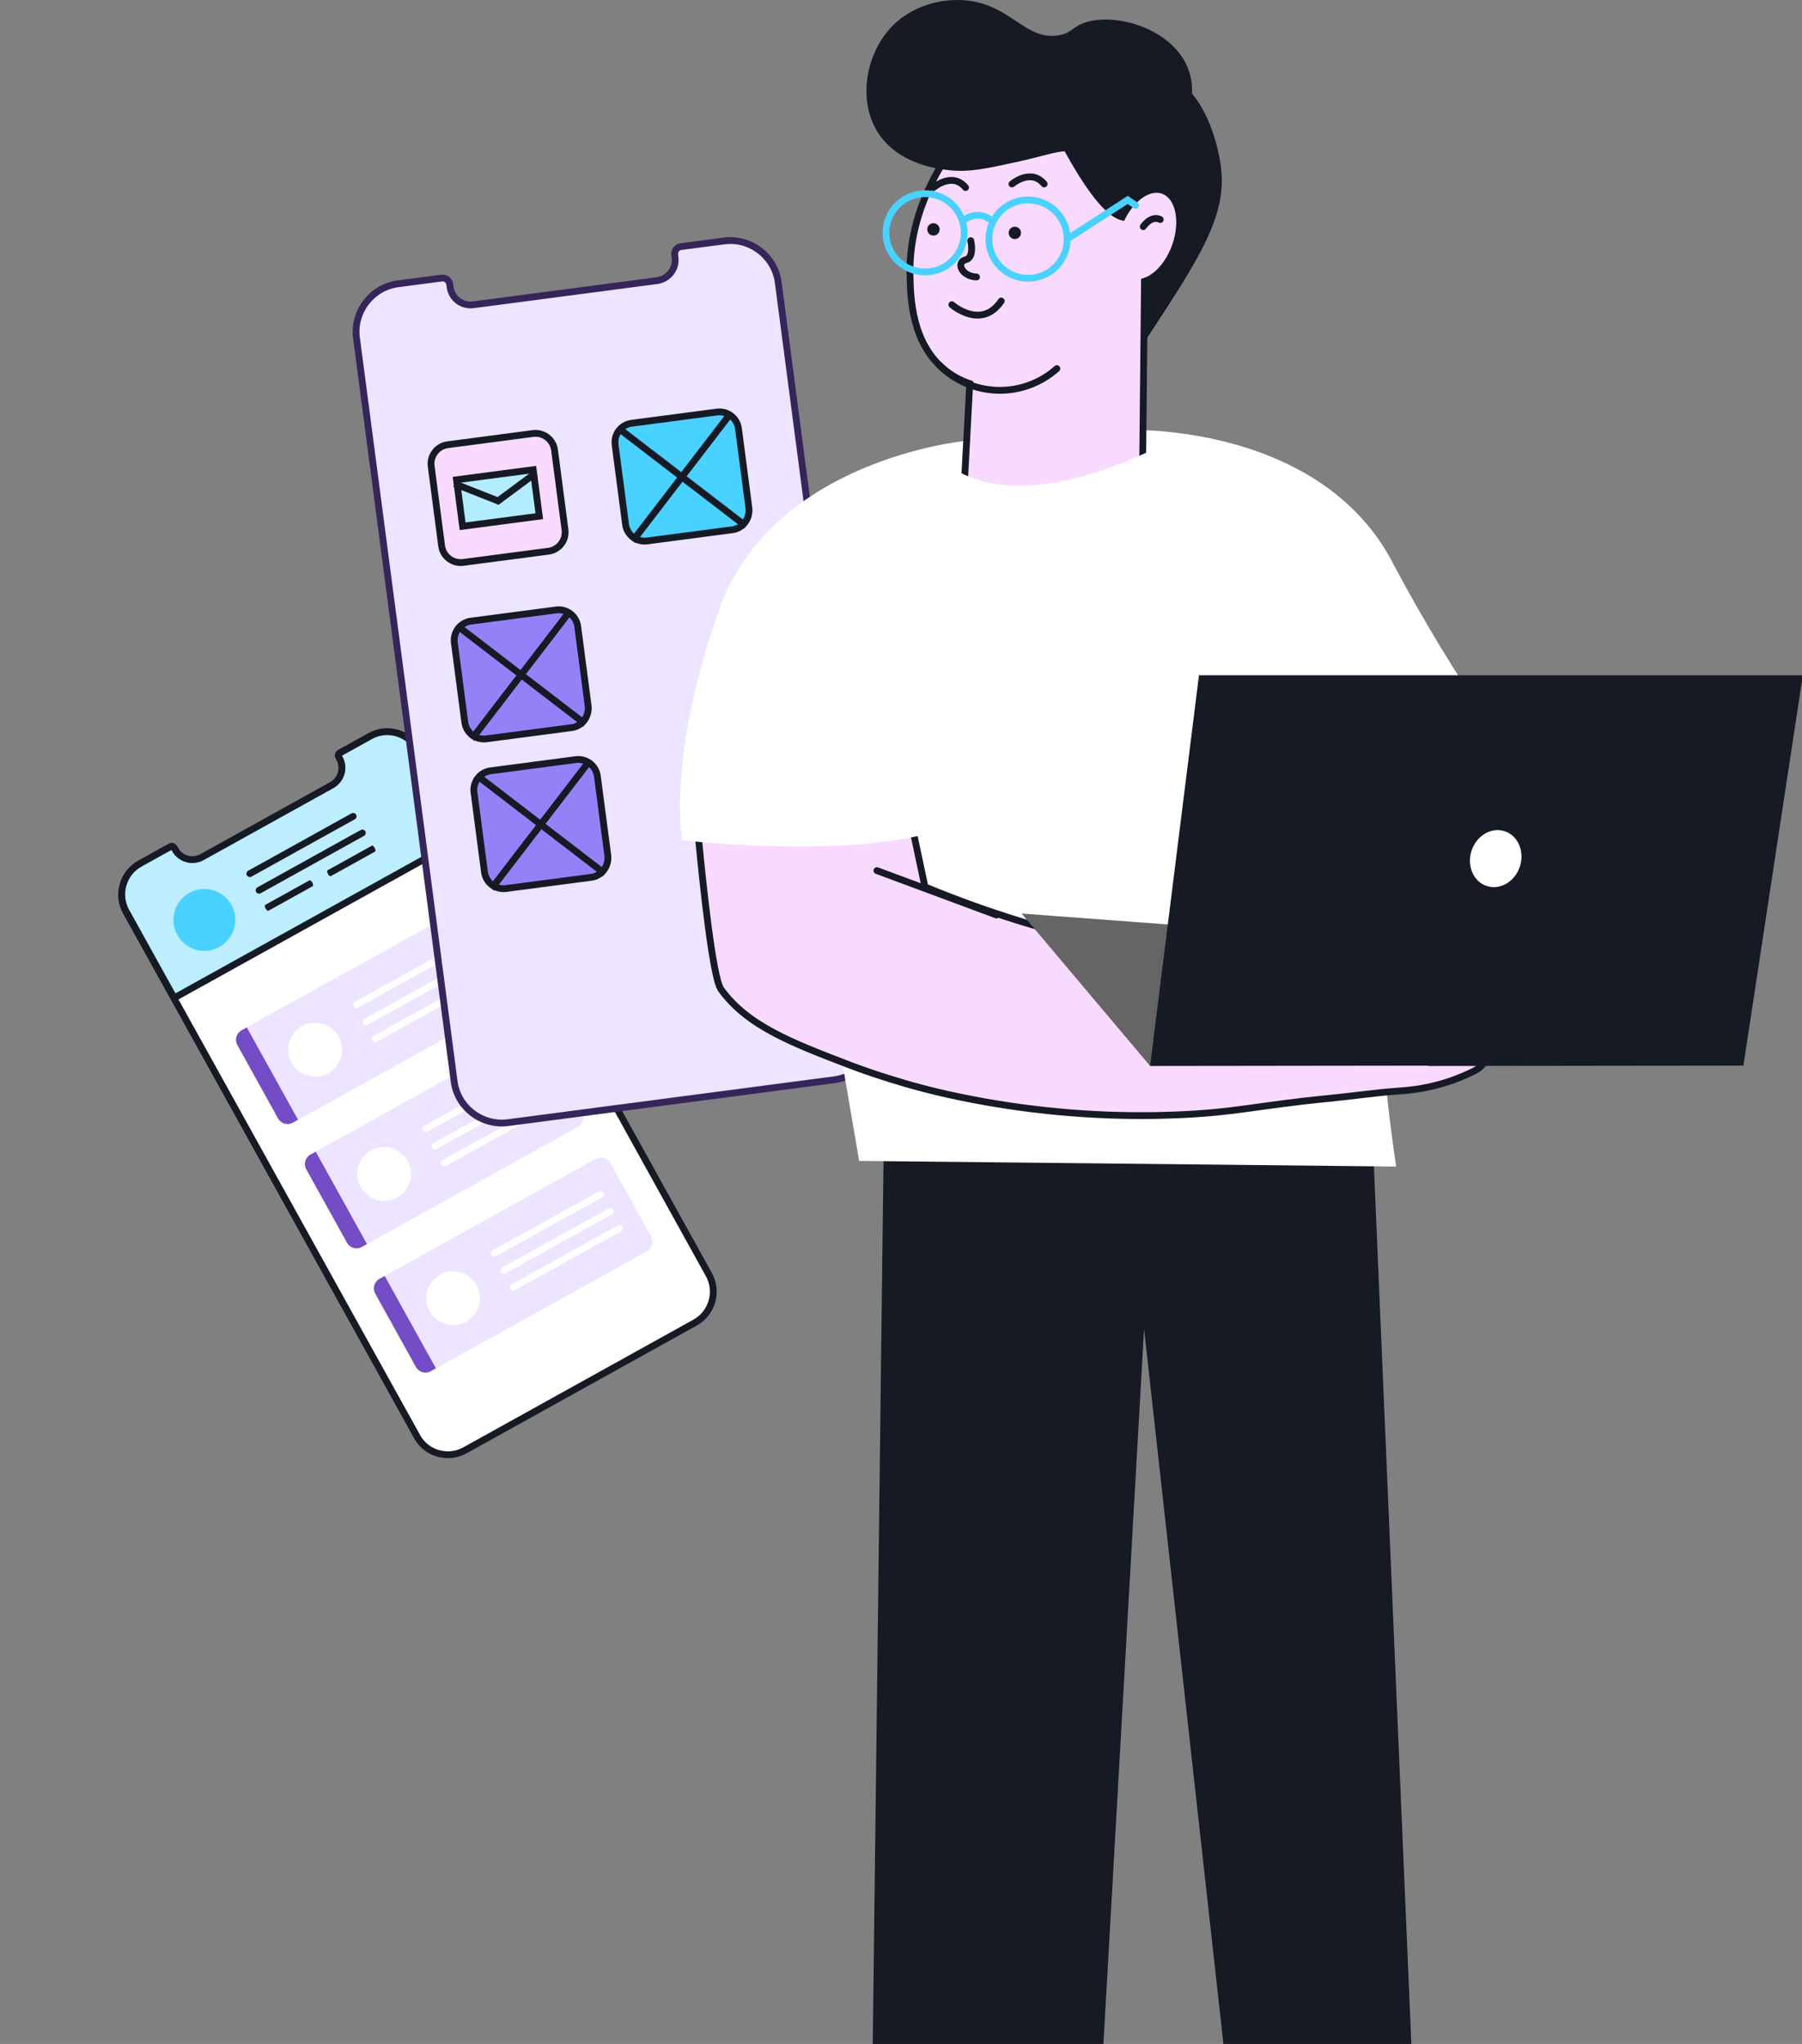 <?xml version="1.0" encoding="UTF-8"?> <svg xmlns="http://www.w3.org/2000/svg" width="530" height="601" viewBox="0 0 530 601" fill="none"><rect x="0" y="0" width="530" height="601" fill="#808080" stroke="none"/><g clip-path="url(#clip0_1467_8722)"><path d="M208.507 374.807L208.507 374.807C211.254 379.759 209.43 386.13 204.478 388.877L136.743 426.456C131.782 429.208 125.458 427.449 122.716 422.506L37.072 268.132C34.325 263.181 36.149 256.809 41.101 254.062L50.158 249.037C50.512 248.841 50.94 248.979 51.125 249.314L51.431 249.866C53.01 252.711 56.558 253.727 59.404 252.148L97.524 230.999C100.349 229.432 101.476 225.85 99.886 222.983L99.58 222.432C99.384 222.078 99.522 221.651 99.857 221.465L108.915 216.44C113.866 213.693 120.237 215.517 122.985 220.468C122.985 220.469 122.985 220.469 122.985 220.469L208.507 374.807Z" fill="white" stroke="#161A25" stroke-width="2"></path><path d="M122.862 220.434L136.972 245.866L51.216 293.442L37.107 268.01C34.357 263.054 36.11 256.728 41.136 253.94L50.193 248.915C50.547 248.719 50.975 248.857 51.16 249.192L51.466 249.743C53.045 252.589 56.593 253.605 59.439 252.026L97.559 230.877C100.405 229.298 101.421 225.751 99.842 222.905L99.58 222.432C99.384 222.078 99.522 221.651 99.857 221.465L108.915 216.44C113.866 213.693 120.115 215.482 122.862 220.434Z" fill="#BCEEFF" stroke="#161A25" stroke-width="2"></path><path d="M138.94 268.885L150.957 290.544C151.787 292.041 151.226 294 149.73 294.83L87.665 329.263L72.59 302.09L134.654 267.657C136.151 266.827 138.11 267.388 138.94 268.885Z" fill="#EDE4FF"></path><path d="M72.59 302.092L87.665 329.264L86.09 330.138C84.593 330.969 82.634 330.408 81.804 328.911L69.787 307.252C68.957 305.755 69.518 303.796 71.014 302.966L72.59 302.092Z" fill="#744CC6"></path><path d="M96.555 315.577C100.383 313.453 101.765 308.629 99.641 304.801C97.517 300.973 92.693 299.591 88.865 301.715C85.037 303.839 83.655 308.663 85.779 312.491C87.903 316.319 92.727 317.701 96.555 315.577Z" fill="white"></path><path d="M142.139 288.949L110.871 306.296C110.398 306.558 109.786 306.383 109.524 305.911C109.261 305.438 109.437 304.826 109.909 304.564L141.178 287.216C141.65 286.954 142.263 287.129 142.525 287.602C142.787 288.074 142.691 288.643 142.139 288.949Z" fill="white"></path><path d="M136.588 278.948L105.32 296.296C104.847 296.558 104.235 296.383 103.973 295.91C103.711 295.438 103.886 294.825 104.359 294.563L135.627 277.216C136.1 276.953 136.712 277.129 136.974 277.601C137.236 278.074 137.14 278.643 136.588 278.948Z" fill="white"></path><path d="M139.385 283.988L108.117 301.335C107.644 301.597 107.032 301.422 106.77 300.949C106.508 300.477 106.683 299.865 107.155 299.602L138.424 282.255C138.897 281.993 139.509 282.168 139.771 282.641C140.033 283.113 139.937 283.682 139.385 283.988Z" fill="white"></path><path d="M159.214 305.428L171.23 327.088C172.06 328.584 171.499 330.544 170.003 331.374L107.938 365.806L92.863 338.634L154.928 304.201C156.424 303.371 158.34 303.853 159.214 305.428Z" fill="#EDE4FF"></path><path d="M92.863 338.634L107.938 365.806L106.363 366.68C104.867 367.511 102.907 366.95 102.077 365.453L90.061 343.794C89.23 342.297 89.791 340.338 91.288 339.507L92.863 338.634Z" fill="#744CC6"></path><path d="M116.829 352.119C120.657 349.995 122.038 345.171 119.914 341.343C117.791 337.515 112.966 336.133 109.138 338.257C105.31 340.381 103.929 345.205 106.052 349.033C108.176 352.861 113.001 354.243 116.829 352.119Z" fill="white"></path><path d="M162.417 325.488L131.148 342.835C130.675 343.098 130.063 342.922 129.801 342.45C129.539 341.977 129.714 341.365 130.187 341.103L161.455 323.755C161.928 323.493 162.54 323.668 162.802 324.141C163.064 324.614 162.968 325.182 162.417 325.488Z" fill="white"></path><path d="M156.866 315.485L125.597 332.832C125.125 333.094 124.512 332.919 124.25 332.446C123.988 331.974 124.163 331.361 124.636 331.099L155.904 313.752C156.377 313.49 156.989 313.665 157.251 314.138C157.514 314.61 157.417 315.179 156.866 315.485Z" fill="white"></path><path d="M159.667 320.524L128.398 337.871C127.925 338.134 127.313 337.958 127.051 337.486C126.789 337.013 126.964 336.401 127.437 336.139L158.705 318.791C159.178 318.529 159.79 318.704 160.052 319.177C160.314 319.65 160.218 320.218 159.667 320.524Z" fill="white"></path><path d="M179.495 341.974L191.511 363.633C192.342 365.13 191.781 367.089 190.284 367.919L128.22 402.352L113.145 375.179L175.209 340.746C176.705 339.916 178.621 340.398 179.495 341.974Z" fill="#EDE4FF"></path><path d="M113.144 375.179L128.22 402.352L126.644 403.226C125.148 404.056 123.189 403.495 122.358 401.998L110.342 380.339C109.512 378.842 110.073 376.883 111.569 376.053L113.144 375.179Z" fill="#744CC6"></path><path d="M137.106 388.667C140.934 386.543 142.315 381.718 140.192 377.89C138.068 374.062 133.243 372.681 129.415 374.804C125.588 376.928 124.206 381.753 126.33 385.581C128.453 389.409 133.278 390.79 137.106 388.667Z" fill="white"></path><path d="M182.698 362.027L151.429 379.375C150.957 379.637 150.344 379.462 150.082 378.989C149.82 378.516 149.995 377.904 150.468 377.642L181.736 360.295C182.209 360.032 182.821 360.208 183.083 360.68C183.346 361.153 183.249 361.721 182.698 362.027Z" fill="white"></path><path d="M177.147 352.03L145.878 369.377C145.406 369.639 144.794 369.464 144.531 368.991C144.269 368.519 144.445 367.907 144.917 367.644L176.186 350.297C176.658 350.035 177.271 350.21 177.533 350.683C177.795 351.155 177.698 351.724 177.147 352.03Z" fill="white"></path><path d="M179.944 357.069L148.675 374.416C148.203 374.678 147.59 374.503 147.328 374.03C147.066 373.558 147.241 372.945 147.714 372.683L178.983 355.336C179.455 355.074 180.067 355.249 180.33 355.721C180.592 356.194 180.495 356.763 179.944 357.069Z" fill="white"></path><path d="M64.52 278.449C68.913 276.012 70.499 270.474 68.061 266.081C65.624 261.687 60.087 260.102 55.693 262.539C51.3 264.976 49.714 270.514 52.152 274.907C54.589 279.301 60.127 280.886 64.52 278.449Z" fill="#49D1FF"></path><path d="M104.355 240.899L73.953 257.766C73.48 258.028 72.868 257.853 72.606 257.38C72.344 256.908 72.519 256.295 72.991 256.033L103.394 239.167C103.866 238.904 104.478 239.08 104.741 239.552C105.003 240.025 104.827 240.637 104.355 240.899Z" fill="#161A25"></path><path d="M107.066 245.782L76.664 262.649C76.191 262.911 75.579 262.736 75.317 262.263C75.054 261.791 75.23 261.178 75.702 260.916L106.104 244.049C106.577 243.787 107.189 243.962 107.451 244.435C107.714 244.908 107.538 245.52 107.066 245.782Z" fill="#161A25"></path><path d="M91.974 260.576L78.958 267.797C78.755 267.909 78.37 267.612 78.11 267.143C77.85 266.674 77.801 266.189 78.004 266.077L91.02 258.856C91.222 258.744 91.607 259.041 91.868 259.51C92.128 259.979 92.176 260.463 91.974 260.576Z" fill="#161A25"></path><path d="M110.317 250.397L97.302 257.618C97.099 257.73 96.714 257.433 96.454 256.964C96.193 256.495 96.145 256.011 96.347 255.898L109.363 248.677C109.566 248.565 109.951 248.862 110.211 249.331C110.472 249.8 110.52 250.285 110.317 250.397Z" fill="#161A25"></path><path d="M257.608 301.593C258.619 309.291 253.096 316.485 245.399 317.496L149.461 330.1C141.764 331.112 134.584 325.7 133.573 318.003L104.847 99.354C103.835 91.656 109.359 84.462 117.056 83.451L129.885 81.766C131.112 81.605 132.136 82.491 132.283 83.607L132.385 84.388C132.825 87.734 135.854 90.06 139.201 89.62L193.194 82.527C196.54 82.087 198.978 79.043 198.538 75.697L198.435 74.916C198.274 73.689 199.161 72.664 200.276 72.518L212.994 70.847C220.691 69.835 227.885 75.359 228.896 83.056L257.608 301.593Z" fill="#EDE4FF" stroke="#36255A" stroke-width="2" stroke-miterlimit="10" stroke-linecap="round"></path><path d="M161.32 162.077L136.22 165.375C133.187 165.773 130.305 163.642 129.895 160.519L126.817 137.092C126.419 134.059 128.55 131.178 131.673 130.768L156.773 127.47C159.806 127.071 162.687 129.203 163.098 132.326L166.176 155.752C166.586 158.875 164.353 161.679 161.32 162.077Z" fill="#F9DAFF" stroke="#161A25" stroke-width="2"></path><path d="M215.417 155.765L190.317 159.063C187.284 159.461 184.403 157.33 183.993 154.207L180.915 130.78C180.516 127.747 182.648 124.866 185.771 124.455L210.871 121.158C213.904 120.759 216.785 122.891 217.195 126.014L220.271 149.425C220.584 152.605 218.419 155.371 215.417 155.765Z" fill="#49D1FF" stroke="#161A25" stroke-width="2"></path><path d="M181.695 125.75L219.412 154.707" stroke="#161A25" stroke-width="2" stroke-miterlimit="10"></path><path d="M215.032 121.37L186.075 159.087" stroke="#161A25" stroke-width="2" stroke-miterlimit="10"></path><path d="M168.136 213.953L143.036 217.251C140.003 217.649 137.122 215.518 136.711 212.395L133.634 188.968C133.235 185.935 135.367 183.054 138.489 182.643L163.589 179.346C166.623 178.947 169.504 181.079 169.914 184.202L172.99 207.613C173.303 210.793 171.138 213.559 168.136 213.953Z" fill="#9581F7" stroke="#161A25" stroke-width="2"></path><path d="M134.414 183.938L172.131 212.895" stroke="#161A25" stroke-width="2" stroke-miterlimit="10"></path><path d="M167.751 179.558L138.794 217.275" stroke="#161A25" stroke-width="2" stroke-miterlimit="10"></path><path d="M173.917 257.965L148.817 261.263C145.784 261.661 142.903 259.53 142.493 256.407L139.415 232.98C139.016 229.947 141.148 227.066 144.271 226.655L169.371 223.358C172.404 222.959 175.285 225.091 175.695 228.214L178.771 251.625C179.084 254.805 176.919 257.571 173.917 257.965Z" fill="#9581F7" stroke="#161A25" stroke-width="2"></path><path d="M140.195 227.95L177.912 256.907" stroke="#161A25" stroke-width="2" stroke-miterlimit="10"></path><path d="M173.532 223.57L144.575 261.287" stroke="#161A25" stroke-width="2" stroke-miterlimit="10"></path><rect x="134.266" y="141.076" width="22.75" height="13.789" transform="rotate(-7.485 134.266 141.076)" fill="#B2ECFF" stroke="#161A25" stroke-width="2"></rect><path d="M133.695 142.244L146.486 147.295L157.539 139.111" stroke="#161A25" stroke-width="2"></path><path d="M259.949 333.346L256.039 654.476H321.489C326.489 566.562 331.489 478.652 336.489 390.746C346.322 479.272 356.149 567.802 365.969 656.336L417.459 656.256C412.859 548.629 408.266 440.992 403.679 333.346H259.949Z" fill="#161A25"></path><path d="M455.27 233.545L483.07 243.865" stroke="#161A25" stroke-width="2" stroke-miterlimit="10" stroke-linecap="round"></path><path d="M439.032 214.056C425.417 223.894 409.961 230.89 393.585 234.628C377.208 238.367 360.247 238.771 343.712 235.816L331.882 128.366L331.672 126.446C337.574 126.371 343.472 126.8 349.302 127.726C367.642 130.486 395.552 139.016 409.412 165.116L409.802 165.846C418.639 182.448 428.398 198.543 439.032 214.056Z" fill="white"></path><path d="M409.408 165.115C408.455 188.895 407.508 212.675 406.568 236.455C405.928 252.505 405.568 257.685 405.418 265.335C405.016 291.328 406.761 317.309 410.638 343.015L252.698 341.355C243.405 287.215 234.115 233.071 224.828 178.925C229.901 175.591 234.991 172.148 240.098 168.595C258.038 156.215 274.968 143.675 290.958 131.125C290.958 131.125 309.448 136.845 325.618 128.795C327.178 128.665 329.308 128.515 331.868 128.365C333.288 128.275 334.868 128.205 336.538 128.125C341.058 127.945 345.268 127.785 349.288 127.725C367.638 130.485 395.548 139.015 409.408 165.115Z" fill="white"></path><path d="M433.199 315.106C426.575 318.361 419.375 320.281 412.009 320.756C405.009 321.236 398.009 322.276 391.009 322.966C369.009 325.116 363.829 327.146 345.279 327.856C341.409 327.996 338.439 328.026 337.099 328.036C317.457 328.138 297.865 326.041 278.689 321.786C274.609 320.866 271.089 319.966 267.819 319.046C267.819 319.046 258.299 316.386 249.889 313.156C232.819 306.616 219.739 301.596 212.049 290.876C209.589 287.436 206.659 259.206 205.439 246.456C205.089 242.676 204.879 240.256 204.879 240.256L213.159 233.356L265.619 230.516C266.499 234.666 267.389 238.806 268.259 242.946C269.519 248.899 270.782 254.846 272.049 260.786C282.453 265.091 293.078 268.843 303.879 272.026C325.718 278.458 348.176 282.564 370.879 284.276C376.829 284.506 381.649 284.756 384.749 284.946C386.229 284.334 387.652 283.591 388.999 282.726C394.539 278.556 397.909 276.036 400.609 271.296C402.149 268.636 403.459 265.296 405.359 265.296C406.969 265.356 408.099 267.926 408.459 268.726C410.339 273.016 408.049 279.316 405.079 284.886L406.539 284.506C407.339 284.286 408.359 283.996 409.539 283.696C416.859 281.696 430.059 278.586 432.239 282.106C432.689 282.846 432.909 284.296 431.069 287.376C431.517 287.188 431.978 287.034 432.449 286.916C433.998 286.52 435.631 286.607 437.129 287.166C437.719 287.406 440.059 288.306 440.499 290.026C441.069 292.196 438.589 295.416 433.919 297.146C436.829 297.456 439.069 299.446 439.379 301.626C439.739 304.156 437.539 307.166 434.079 307.756C434.766 307.834 435.407 308.14 435.899 308.626C436.253 308.994 436.52 309.436 436.683 309.92C436.845 310.404 436.899 310.918 436.839 311.426C436.839 311.426 436.649 313.506 433.199 315.106Z" fill="#F9DAFF" stroke="#161A25" stroke-width="2" stroke-miterlimit="10" stroke-linecap="round"></path><path d="M432.522 286.945C424.02 290.559 414.963 292.696 405.742 293.265" stroke="#161A25" stroke-width="2" stroke-miterlimit="10" stroke-linecap="round"></path><path d="M434.828 296.615C431.194 298.054 427.469 299.249 423.677 300.195C418.352 301.512 412.915 302.326 407.438 302.625" stroke="#161A25" stroke-width="2" stroke-miterlimit="10" stroke-linecap="round"></path><path d="M433.989 307.566C430.363 308.654 426.664 309.479 422.919 310.036C418.131 310.756 413.288 311.04 408.449 310.886" stroke="#161A25" stroke-width="2" stroke-miterlimit="10" stroke-linecap="round"></path><path d="M409.602 283.725L398.992 286.925" stroke="#161A25" stroke-width="2" stroke-miterlimit="10" stroke-linecap="round"></path><path d="M257.91 255.996L293.07 269.046" stroke="#161A25" stroke-width="2" stroke-miterlimit="10" stroke-linecap="round"></path><path d="M283.73 129.666C283.73 129.666 227.22 135.096 211.56 179.156C195.9 223.216 200.69 247.066 200.69 247.066C200.69 247.066 263.75 254.396 286.41 239.666L283.73 129.666Z" fill="white"></path><path d="M325.321 105.375C326.111 106.232 327.169 106.796 328.321 106.975C331.881 107.365 335.091 102.835 336.931 100.045C353.371 75.045 361.591 62.565 358.831 47.295C358.171 43.675 355.031 26.295 342.051 21.075C327.211 15.075 299.491 26.605 300.311 42.975C300.921 54.875 325.321 105.375 325.321 105.375Z" fill="#161A25"></path><path d="M267.649 80.886C267.779 87.376 268.069 101.276 278.339 109.146C280.42 110.729 282.744 111.964 285.219 112.806L283.089 152.266C290.039 159.224 299.399 163.242 309.23 163.488C319.061 163.734 328.61 160.188 335.899 153.586L336.609 82.746C340.209 81.606 343.809 77.686 345.709 72.316C348.319 64.936 346.709 57.636 342.069 56.006C338.069 54.586 333.069 58.006 330.069 63.806C319.689 61.166 302.659 20.486 302.659 20.486C296.489 25.166 266.949 48.266 267.649 80.886Z" fill="#F9DAFF" stroke="#161A25" stroke-width="2" stroke-miterlimit="10" stroke-linecap="round"></path><path d="M341.242 64.545C341.242 64.545 338.902 63.055 336.242 66.645L341.242 64.545Z" fill="white"></path><path d="M341.242 64.545C341.242 64.545 338.902 63.055 336.242 66.645" stroke="#161A25" stroke-width="2" stroke-miterlimit="10" stroke-linecap="round"></path><path d="M310.831 108.396C306.037 112.673 299.788 114.952 293.367 114.766C286.946 114.58 280.839 111.943 276.301 107.396" stroke="#161A25" stroke-width="2" stroke-miterlimit="10" stroke-linecap="round"></path><path d="M285.518 70.766C285.518 70.766 286.728 75.766 283.998 76.386C281.268 77.006 282.578 81.206 287.218 81.456" stroke="#161A25" stroke-width="2" stroke-miterlimit="10" stroke-linecap="round"></path><path d="M279.961 89.596C279.961 89.596 288.611 97.176 294.481 88.516" stroke="#161A25" stroke-width="2" stroke-miterlimit="10" stroke-linecap="round"></path><path d="M274.539 55.145C274.539 55.145 280.089 50.415 283.989 55.145" stroke="#161A25" stroke-width="2" stroke-miterlimit="10" stroke-linecap="round"></path><path d="M297.641 54.096C297.641 54.096 303.201 49.366 307.101 54.096" stroke="#161A25" stroke-width="2" stroke-miterlimit="10" stroke-linecap="round"></path><path d="M258.169 38.905C264.279 48.595 276.689 49.805 279.669 50.095C285.219 50.645 290.039 49.595 299.519 47.525C308.999 45.455 311.779 43.755 317.389 44.695C324.049 45.825 324.779 49.035 329.259 49.295C338.459 49.845 352.549 37.295 350.399 23.745C348.119 9.435 329.229 3.365 319.209 6.605C315.439 7.825 315.468 9.535 311.738 10.315C302.589 12.215 298.059 2.845 286.859 0.525C279.179 -1.065 269.679 0.935 263.299 6.825C254.909 14.575 251.939 29.025 258.169 38.905Z" fill="#161A25"></path><path d="M272.08 79.965C278.437 79.965 283.59 74.812 283.59 68.455C283.59 62.099 278.437 56.945 272.08 56.945C265.724 56.945 260.57 62.099 260.57 68.455C260.57 74.812 265.724 79.965 272.08 79.965Z" stroke="#49D1FF" stroke-width="2" stroke-miterlimit="10" stroke-linecap="round"></path><path d="M302.369 81.815C308.726 81.815 313.879 76.662 313.879 70.305C313.879 63.948 308.726 58.795 302.369 58.795C296.013 58.795 290.859 63.948 290.859 70.305C290.859 76.662 296.013 81.815 302.369 81.815Z" stroke="#49D1FF" stroke-width="2" stroke-miterlimit="10" stroke-linecap="round"></path><path d="M283.141 64.936C283.141 64.936 287.561 61.236 291.661 64.936" stroke="#49D1FF" stroke-width="2" stroke-miterlimit="10" stroke-linecap="round"></path><path d="M313.879 70.295L331.669 58.785L333.979 60.355" stroke="#49D1FF" stroke-width="2" stroke-miterlimit="10" stroke-linecap="round"></path><path d="M298.48 70.296C299.485 70.296 300.3 69.481 300.3 68.476C300.3 67.471 299.485 66.656 298.48 66.656C297.475 66.656 296.66 67.471 296.66 68.476C296.66 69.481 297.475 70.296 298.48 70.296Z" fill="#161A25"></path><path d="M274.539 69.275C275.544 69.275 276.359 68.46 276.359 67.455C276.359 66.45 275.544 65.635 274.539 65.635C273.534 65.635 272.719 66.45 272.719 67.455C272.719 68.46 273.534 69.275 274.539 69.275Z" fill="#161A25"></path><path d="M276.31 134.195C276.31 134.195 291.51 155.195 340.31 131.615C344.63 145.095 348.947 158.579 353.26 172.065L319.08 179.065L270.91 172.385L276.31 134.195Z" fill="white"></path><path d="M338.269 313.445L300.469 268.615L420.919 277.615L338.269 313.445Z" fill="#656565"></path><path d="M420.04 313.345V313.445L512.77 313.335L530.24 198.555H352.64L338.27 313.445L420.04 313.345Z" fill="#161A25"></path><path d="M447.031 254.78C448.478 250.325 446.465 245.68 442.536 244.404C438.607 243.128 434.249 245.705 432.803 250.159C431.356 254.614 433.369 259.259 437.298 260.535C441.227 261.811 445.585 259.234 447.031 254.78Z" fill="white"></path></g><defs><clipPath id="clip0_1467_8722"><rect width="530" height="601" fill="white"></rect></clipPath></defs></svg> 